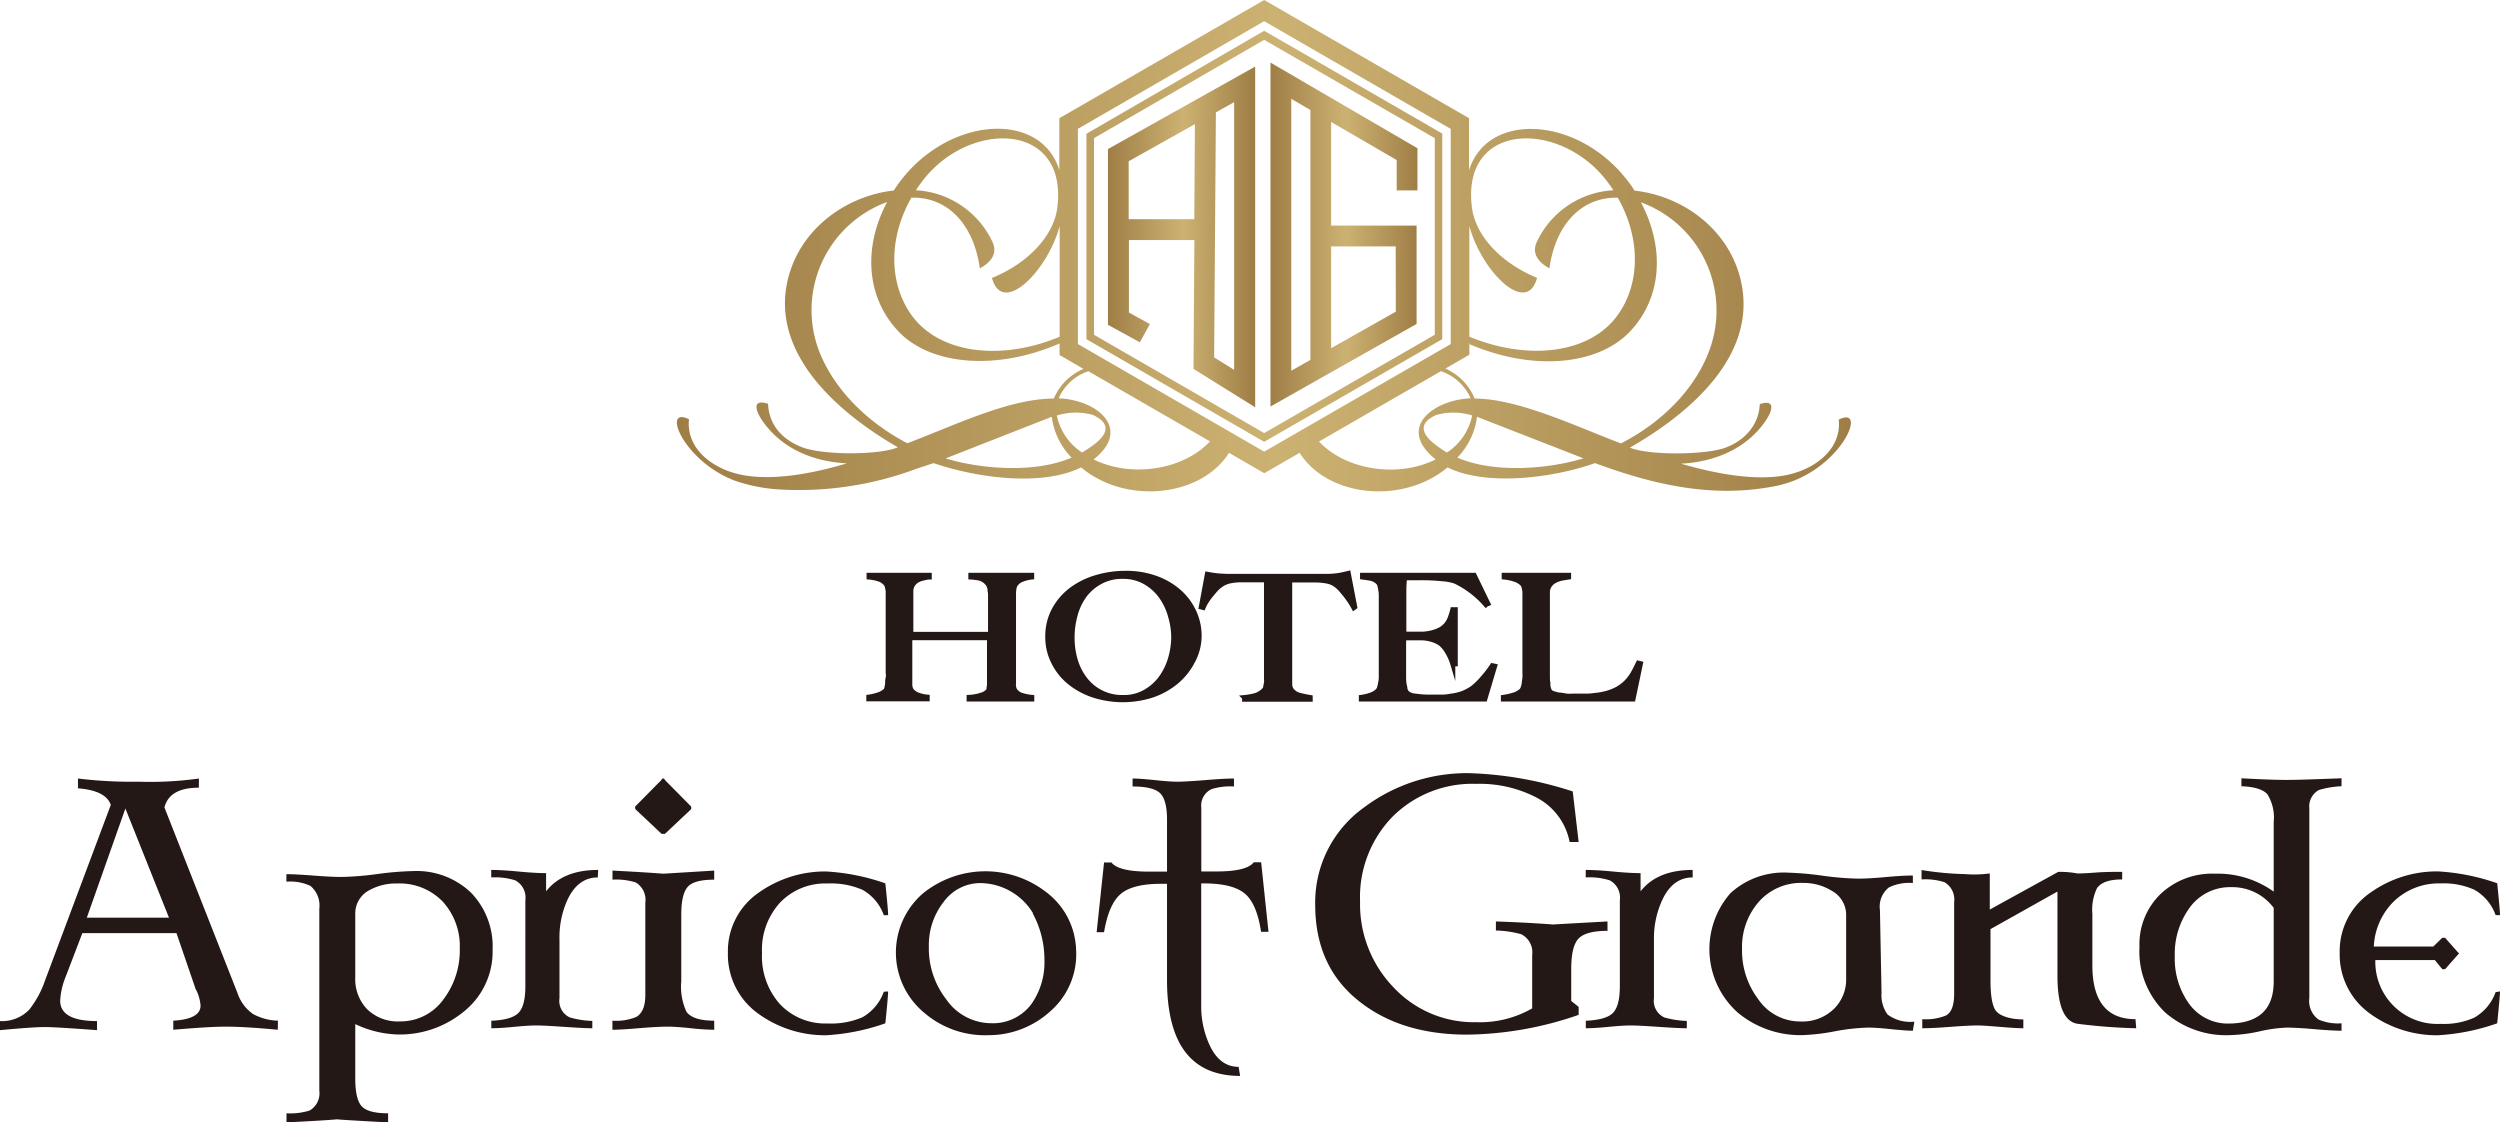<svg xmlns="http://www.w3.org/2000/svg" xmlns:xlink="http://www.w3.org/1999/xlink" viewBox="0 0 313.64 140.81"><defs><style>.cls-1,.cls-2{fill:#231815;}.cls-1{stroke:#231815;stroke-miterlimit:10;stroke-width:0.63px;}.cls-3{fill:url(#linear-gradient);}.cls-4{fill:url(#linear-gradient-2);}.cls-5{fill-rule:evenodd;fill:url(#linear-gradient-3);}</style><linearGradient id="linear-gradient" x1="138.99" y1="29.73" x2="157.44" y2="29.73" gradientUnits="userSpaceOnUse"><stop offset="0" stop-color="#9f7e46"/><stop offset="0.51" stop-color="#ccb272"/><stop offset="1" stop-color="#9f7e46"/></linearGradient><linearGradient id="linear-gradient-2" x1="159.39" y1="29.42" x2="177.84" y2="29.42" xlink:href="#linear-gradient"/><linearGradient id="linear-gradient-3" x1="85.01" y1="30.8" x2="232.2" y2="30.8" xlink:href="#linear-gradient"/></defs><g id="レイヤー_2" data-name="レイヤー 2"><g id="レイヤー_1-2" data-name="レイヤー 1"><path class="cls-1" d="M121.58,87.7v-.21a5.79,5.79,0,0,0,1.57-.29,1.78,1.78,0,0,0,.84-.51.82.82,0,0,0,.09-.26q0-.2.06-.45c0-.17,0-.35,0-.54s0-.37,0-.54q0-.7,0-1.47V80h-10v4.63c0,.42,0,.82,0,1.21a1.36,1.36,0,0,0,.23.82,1.85,1.85,0,0,0,.86.56,4.36,4.36,0,0,0,1.09.24v.21H109v-.21a6.89,6.89,0,0,0,1.21-.29,2.4,2.4,0,0,0,.89-.51.76.76,0,0,0,.16-.36,2.79,2.79,0,0,0,.1-.57c0-.21,0-.45.07-.7s0-.49,0-.72,0-.47,0-.82,0-.72,0-1.13,0-.83,0-1.26V74.89q0-.39,0-.72a4.54,4.54,0,0,0-.12-.6.85.85,0,0,0-.23-.42,1.93,1.93,0,0,0-.87-.53,5.61,5.61,0,0,0-1.18-.23v-.21h7.55v.21c-.24,0-.49.07-.76.13a2.83,2.83,0,0,0-.74.27,1.66,1.66,0,0,0-.55.51,1.56,1.56,0,0,0-.26.82q0,.75,0,1.62c0,.59,0,1.14,0,1.68v2.17h10V76.12c0-.37,0-.8,0-1.27,0-.27,0-.56-.06-.85a1.46,1.46,0,0,0-.24-.72,2,2,0,0,0-1-.73,6.72,6.72,0,0,0-1.17-.16v-.21h7.63v.21a4.41,4.41,0,0,0-1.19.29,1.68,1.68,0,0,0-.86.66,1.19,1.19,0,0,0-.16.42,5,5,0,0,0-.07.6c0,.23,0,.45,0,.68V82.1c0,.4,0,.82,0,1.25s0,.9,0,1.42,0,.8,0,1.16a1.27,1.27,0,0,0,.19.72,1.63,1.63,0,0,0,.88.6,5.61,5.61,0,0,0,1.22.24v.21Z"/><path class="cls-1" d="M149.59,83a8.16,8.16,0,0,1-2.06,2.55,9.51,9.51,0,0,1-3,1.66,12,12,0,0,1-7.33,0,9.42,9.42,0,0,1-3-1.62,7.54,7.54,0,0,1-2-2.5,6.89,6.89,0,0,1-.75-3.2,7,7,0,0,1,.78-3.33,7.77,7.77,0,0,1,2.12-2.51,9.78,9.78,0,0,1,3.11-1.57,12.62,12.62,0,0,1,3.76-.55,10.81,10.81,0,0,1,3.86.65,8.94,8.94,0,0,1,2.9,1.73,7.62,7.62,0,0,1,1.83,2.52,7.23,7.23,0,0,1,.63,3A6.76,6.76,0,0,1,149.59,83Zm-2.77-5.82a7.86,7.86,0,0,0-1.19-2.43,6.35,6.35,0,0,0-2-1.76,5.49,5.49,0,0,0-2.81-.68A5.62,5.62,0,0,0,138,73a6.08,6.08,0,0,0-2,1.75,7.53,7.53,0,0,0-1.13,2.45A10.44,10.44,0,0,0,134.5,80a9.88,9.88,0,0,0,.4,2.83,7.19,7.19,0,0,0,1.21,2.39,5.78,5.78,0,0,0,2,1.66,5.93,5.93,0,0,0,2.8.63,5.4,5.4,0,0,0,2.77-.69,6.31,6.31,0,0,0,2-1.78,8,8,0,0,0,1.18-2.45,9.77,9.77,0,0,0,.39-2.72A9.45,9.45,0,0,0,146.82,77.2Z"/><path class="cls-1" d="M169.85,76.23q-.21-.39-.48-.81c-.19-.28-.38-.54-.57-.79l-.57-.68a4.73,4.73,0,0,0-.48-.46,2.76,2.76,0,0,0-1.15-.57,8.31,8.31,0,0,0-1.59-.16H161.8c0,.36,0,.84,0,1.46s0,1.27,0,1.94v8.44c0,.41,0,.81,0,1.19a1.32,1.32,0,0,0,.24.81,1.86,1.86,0,0,0,1.08.65c.46.12.88.2,1.25.26v.21h-8.23v-.21a8.63,8.63,0,0,0,1.27-.22,2.64,2.64,0,0,0,1.19-.71.76.76,0,0,0,.19-.35c0-.17.07-.36.1-.57s0-.43,0-.67,0-.49,0-.72,0-.46,0-.79,0-.7,0-1.1,0-.82,0-1.26V72.74h-3.22a6.68,6.68,0,0,0-1.58.19,3.2,3.2,0,0,0-1.15.61,3.13,3.13,0,0,0-.47.45c-.18.2-.36.42-.56.66a7.4,7.4,0,0,0-.55.76,4.42,4.42,0,0,0-.42.8l-.23-.06.76-4.1c.39.07.75.13,1.08.17s.8.07,1.43.09l1.72,0h7.75l1.47,0h1.72a11.07,11.07,0,0,0,1.38-.12c.36-.07.74-.15,1.13-.25l.81,4.21Z"/><path class="cls-1" d="M186.28,87.7H170.79v-.21a5.89,5.89,0,0,0,1.17-.28,2.35,2.35,0,0,0,.9-.54,1,1,0,0,0,.21-.38,4.91,4.91,0,0,0,.13-.57,3.72,3.72,0,0,0,.09-.68c0-.24,0-.47,0-.7s0-.47,0-.82,0-.72,0-1.13,0-.83,0-1.26V75.67c0-.26,0-.53,0-.8s0-.53-.05-.78a3.73,3.73,0,0,0-.13-.65.83.83,0,0,0-.24-.42,1.88,1.88,0,0,0-.81-.45c-.29-.06-.66-.12-1.12-.18v-.21h14l1.72,3.55-.25.11a11.93,11.93,0,0,0-3.85-2.93,6.51,6.51,0,0,0-1.59-.3,25.49,25.49,0,0,0-2.84-.13l-1.1,0c-.38,0-.66,0-.82.07a12.81,12.81,0,0,0-.09,1.43c0,.72,0,1.55,0,2.5v1.38c0,.38,0,.68,0,.92s0,.42,0,.55v.23h.51c.25,0,.55,0,.87,0l1,0a5.38,5.38,0,0,0,.83-.1,5,5,0,0,0,1.26-.41,2.64,2.64,0,0,0,.82-.62,2.91,2.91,0,0,0,.51-.85,8.78,8.78,0,0,0,.34-1.09h.31v6.79h-.31a6.39,6.39,0,0,0-.62-1.42,3.83,3.83,0,0,0-.87-1.1,3.61,3.61,0,0,0-1-.5,5,5,0,0,0-1.33-.24l-.63,0h-1.67a6.31,6.31,0,0,0-.05.88v2.59c0,.23,0,.45,0,.66s0,.38,0,.53c0,.46,0,.89.09,1.3a1.85,1.85,0,0,0,.29.92,1.72,1.72,0,0,0,1.09.43,12.24,12.24,0,0,0,1.88.13l1.1,0c.45,0,.91,0,1.4-.11a6.86,6.86,0,0,0,1.5-.33,6,6,0,0,0,1.32-.7A8.34,8.34,0,0,0,186,85.11a14.25,14.25,0,0,0,1.23-1.59l.28.06Z"/><path class="cls-1" d="M204.87,87.7H188.61v-.21a7.89,7.89,0,0,0,1.26-.28,2.37,2.37,0,0,0,1-.54,1,1,0,0,0,.22-.38,3.39,3.39,0,0,0,.14-.57c0-.22.06-.44.08-.68a5.58,5.58,0,0,0,0-.7c0-.2,0-.47,0-.82s0-.72,0-1.13,0-.83,0-1.26V74.94c0-.26,0-.5,0-.73a4.08,4.08,0,0,0-.12-.59.87.87,0,0,0-.23-.41,2.26,2.26,0,0,0-1-.56,5.54,5.54,0,0,0-1.25-.26v-.21h8.08v.21l-.79.13a3.61,3.61,0,0,0-.86.28,1.94,1.94,0,0,0-.69.55,1.54,1.54,0,0,0-.32.94c0,.5,0,1,0,1.38s0,.83,0,1.23,0,.82,0,1.25v3.93c0,.37,0,.75,0,1.15s0,.84,0,1.33,0,.89.06,1.31a1.77,1.77,0,0,0,.27.93,1.1,1.1,0,0,0,.4.21,4,4,0,0,0,.74.19c.28,0,.6.09.94.13s.67,0,1,0h.64l1,0c.35,0,.72-.06,1.09-.1a7.79,7.79,0,0,0,1-.17,6.28,6.28,0,0,0,1.68-.63,5.24,5.24,0,0,0,1.15-.89,5.67,5.67,0,0,0,.81-1.1c.22-.4.43-.81.63-1.24l.26.06Z"/><path class="cls-2" d="M34.85,129.19q-4.12-.39-6.54-.39-2.05,0-6.57.39v-1.14q3.42-.2,3.42-1.89a5.12,5.12,0,0,0-.62-2.09l-2.4-7H10.33l-2.09,5.47a9.08,9.08,0,0,0-.69,3c0,1.7,1.54,2.56,4.62,2.56v1.14q-5.25-.39-6.53-.39-1.51,0-5.64.39v-1.14a4.75,4.75,0,0,0,3.66-1.42,12.48,12.48,0,0,0,2-3.7l8.24-22c-.41-1.2-1.78-1.9-4.12-2.08V97.67a56.56,56.56,0,0,0,7.66.4,44,44,0,0,0,7.51-.4v1.15c-2.46,0-3.9.82-4.32,2.48l9.18,23.32a5.12,5.12,0,0,0,1.95,2.6,6.83,6.83,0,0,0,3.11.83ZM21.2,115.13l-5.47-13.7-4.84,13.7Z"/><path class="cls-2" d="M61.8,119.18a9.62,9.62,0,0,1-3.7,7.8,12.63,12.63,0,0,1-8.28,2.8,13.24,13.24,0,0,1-5.25-1.3v6.82c0,1.73.27,2.89.8,3.48s1.64.89,3.32.89v1.14c-4.38-.23-6.51-.37-6.38-.39q-1.05.12-6.37.39v-1.14a8.18,8.18,0,0,0,2.91-.35,2.5,2.5,0,0,0,1.21-2.49V114a3.2,3.2,0,0,0-1.13-2.87,6.09,6.09,0,0,0-3-.52v-.94c.75,0,1.9.06,3.46.18s2.71.17,3.46.17a39.48,39.48,0,0,0,4.51-.37,39.48,39.48,0,0,1,4.51-.37A9.87,9.87,0,0,1,59.1,112,9.71,9.71,0,0,1,61.8,119.18ZM57.68,119a8.25,8.25,0,0,0-2.14-5.89,7.5,7.5,0,0,0-5.72-2.27,6.88,6.88,0,0,0-3.54.87,3.28,3.28,0,0,0-1.71,2.91v8a5.43,5.43,0,0,0,1.5,4,5.5,5.5,0,0,0,4.1,1.52,6.61,6.61,0,0,0,5.52-2.84A10.15,10.15,0,0,0,57.68,119Z"/><path class="cls-2" d="M75,110.08q-2.49,0-3.81,2.81a11.43,11.43,0,0,0-1,5v7.35a2.28,2.28,0,0,0,1.29,2.4,11.4,11.4,0,0,0,2.83.44V129c-.72,0-1.88-.06-3.48-.17s-2.79-.18-3.59-.18c-.63,0-1.56.06-2.8.18s-2.18.17-2.8.17v-.94c1.71-.08,2.85-.4,3.42-1s.85-1.69.85-3.37V112.93a2.44,2.44,0,0,0-1.28-2.49,8.37,8.37,0,0,0-3-.36v-.94c.8,0,2,.06,3.44.2s2.64.2,3.44.2v2.28q2.1-2.68,6.53-2.68Z"/><path class="cls-2" d="M89.61,129.19a28.86,28.86,0,0,1-3-.2c-1.28-.13-2.22-.19-2.82-.19-.83,0-2,.06-3.56.19s-2.68.2-3.4.2v-1.14a6.61,6.61,0,0,0,3-.47c.76-.45,1.13-1.37,1.13-2.76V113.23a2.54,2.54,0,0,0-1.2-2.52,8.05,8.05,0,0,0-2.92-.35v-1.14c2.57.13,4.69.26,6.38.39l6.38-.39v1.14c-1.66,0-2.77.29-3.31.89s-.82,1.75-.82,3.48v8.39a7.46,7.46,0,0,0,.66,3.83c.55.73,1.7,1.1,3.47,1.1Zm-3-27.58-3.19,3H83l-3.19-3a.35.35,0,0,1,0-.55L83,97.83c0-.1.07-.16.2-.16s.19.06.19.16l3.19,3.23A.35.35,0,0,1,86.61,101.61Z"/><path class="cls-2" d="M111.42,124.38c0,.37-.11,1.7-.35,4a26.68,26.68,0,0,1-7.46,1.5,14.25,14.25,0,0,1-8.44-2.68,9.11,9.11,0,0,1-3.85-7.68A8.9,8.9,0,0,1,95.17,112a14.36,14.36,0,0,1,8.44-2.67,27,27,0,0,1,7.46,1.49c.24,2.26.35,3.59.35,4h-.54a5.92,5.92,0,0,0-2.68-3.19,10,10,0,0,0-4.4-.79,7.83,7.83,0,0,0-5.93,2.39,8.75,8.75,0,0,0-2.27,6.32A9,9,0,0,0,97.87,126a7.8,7.8,0,0,0,5.93,2.4,10,10,0,0,0,4.4-.78,6,6,0,0,0,2.68-3.2Z"/><path class="cls-2" d="M135,119.1a9.48,9.48,0,0,1-3.23,7.77,11.5,11.5,0,0,1-7.77,3A11.67,11.67,0,0,1,116,127.1a9.81,9.81,0,0,1-.23-15,12.44,12.44,0,0,1,15.36-.27A9.41,9.41,0,0,1,135,119.1Zm-5.4-4.53a7.82,7.82,0,0,0-6.54-3.78,5.69,5.69,0,0,0-4.68,2.37,8.75,8.75,0,0,0-1.85,5.59,10.42,10.42,0,0,0,2.18,6.62,6.9,6.9,0,0,0,5.68,3,6,6,0,0,0,5-2.4,9.07,9.07,0,0,0,1.64-5.55A12.14,12.14,0,0,0,129.55,114.57Z"/><path class="cls-2" d="M159.14,116.9h-.93q-.54-3.56-2.06-4.81t-5.06-1.26h-.39V126a11.67,11.67,0,0,0,1,5c.85,1.9,2.08,2.84,3.69,2.84l.19,1.14q-9.16,0-9.17-12v-12.1h-.78c-2.39,0-4.07.44-5.06,1.3s-1.67,2.46-2.06,4.77h-.93l.93-8.75h.93c.57.76,2.14,1.15,4.71,1.15h2.26v-6.51c0-1.68-.3-2.79-.88-3.34s-1.73-.83-3.44-.83v-1c.62,0,1.55.07,2.8.2s2.18.2,2.8.2,1.92-.07,3.5-.2,2.79-.2,3.62-.2v1A7.87,7.87,0,0,0,152,99a2.27,2.27,0,0,0-1.29,2.33v8h1.91c2.54,0,4.1-.39,4.67-1.15h.93Z"/><path class="cls-2" d="M201.67,116.78c-1.84,0-3.06.34-3.66,1s-.89,1.93-.89,3.8v4l.93.74v1a43.85,43.85,0,0,1-14,2.48q-8.09,0-13.3-4Q165,121.43,165,113.51a14.66,14.66,0,0,1,6.18-12.25A21.49,21.49,0,0,1,184.44,97a46.41,46.41,0,0,1,12.87,2.29l.74,6.34h-1.13a8,8,0,0,0-4.43-5.71,15.46,15.46,0,0,0-7.27-1.58,14.19,14.19,0,0,0-10.5,4.1,14.48,14.48,0,0,0-4.09,10.68,15,15,0,0,0,4.18,10.73,13.78,13.78,0,0,0,10.41,4.39,13.17,13.17,0,0,0,7-1.73v-6.7a2.54,2.54,0,0,0-1.36-2.6,12.79,12.79,0,0,0-3.19-.47v-1.14c2.2.08,4.06.17,5.56.27q1.91.12,1.44.12l2.14-.12,4.86-.27Z"/><path class="cls-2" d="M212.36,110.08q-2.49,0-3.81,2.81a11.43,11.43,0,0,0-1.05,5v7.35a2.28,2.28,0,0,0,1.29,2.4,11.4,11.4,0,0,0,2.83.44V129c-.72,0-1.88-.06-3.48-.17s-2.79-.18-3.59-.18c-.63,0-1.56.06-2.8.18s-2.18.17-2.8.17v-.94c1.71-.08,2.85-.4,3.42-1s.85-1.69.85-3.37V112.93a2.44,2.44,0,0,0-1.28-2.49,8.37,8.37,0,0,0-3-.36v-.94c.8,0,2,.06,3.44.2s2.64.2,3.44.2v2.28q2.1-2.68,6.53-2.68Z"/><path class="cls-2" d="M240.17,128.17l-.19,1.14c-.63,0-1.55-.07-2.78-.2s-2.16-.19-2.79-.19a25.64,25.64,0,0,0-4.25.47,26.51,26.51,0,0,1-3.95.47,12.28,12.28,0,0,1-8.17-2.8,10.67,10.67,0,0,1-.95-15,9.9,9.9,0,0,1,7.25-2.58,38.33,38.33,0,0,1,4.3.38,38,38,0,0,0,4.45.37c.83,0,2-.06,3.52-.2s2.64-.19,3.37-.19v.94a5.87,5.87,0,0,0-3,.55,3.06,3.06,0,0,0-1.13,2.84l.2,10.4a4.07,4.07,0,0,0,.77,2.72A4.78,4.78,0,0,0,240.17,128.17Zm-8.56-5.48v-7.92a3.43,3.43,0,0,0-1.78-3,6.74,6.74,0,0,0-3.62-1,7.06,7.06,0,0,0-5.56,2.37,8.61,8.61,0,0,0-2.1,5.94,10.08,10.08,0,0,0,2,6.23,6.35,6.35,0,0,0,5.29,2.84,5.67,5.67,0,0,0,4.28-1.62A5.18,5.18,0,0,0,231.61,122.69Z"/><path class="cls-2" d="M268,129a70.34,70.34,0,0,1-7.28-.55q-2.59-.31-2.6-6v-10.6l-8.4,4.71V123c0,1.92.22,3.18.66,3.79s1.7,1.1,3.46,1.1V129c-.62,0-1.59-.06-2.9-.17s-2.27-.18-2.89-.18-1.87.06-3.43.18-2.71.17-3.46.17v-1.14a6.63,6.63,0,0,0,3-.47c.7-.42,1-1.33,1-2.72v-11.5a2.51,2.51,0,0,0-1.21-2.49,7.83,7.83,0,0,0-2.88-.35v-1.18a38.45,38.45,0,0,0,5.41.51,15,15,0,0,0,3.15-.08v4.53l8.59-4.73a12.05,12.05,0,0,1,2.41.2c.16,0,.86,0,2.11-.1s2.41-.1,3.5-.1v.95c-1.61,0-2.66.37-3.16,1.1a6.22,6.22,0,0,0-.58,3.23v6.43q0,6.77,5.41,6.77Z"/><path class="cls-2" d="M293.76,129.31c-.8,0-2-.07-3.48-.2s-2.64-.19-3.36-.19a18,18,0,0,0-3.44.47,19.23,19.23,0,0,1-3.6.47,11.63,11.63,0,0,1-8.29-2.88,10.63,10.63,0,0,1-3.18-8.19,8.76,8.76,0,0,1,2.72-6.7,9.38,9.38,0,0,1,6.73-2.48,12.08,12.08,0,0,1,7.39,2.25v-8.75a5.47,5.47,0,0,0-.8-3.47c-.53-.6-1.62-.94-3.25-1v-1q4.35.24,6.26.2,1.05,0,6.3-.2v1a11.56,11.56,0,0,0-2.84.47,2.35,2.35,0,0,0-1.2,2.33v23.75a2.88,2.88,0,0,0,1.16,2.72,6.19,6.19,0,0,0,2.88.47Zm-8.51-6.19V113.9a6.48,6.48,0,0,0-5.37-2.6,6.23,6.23,0,0,0-5.25,2.68,9.83,9.83,0,0,0-1.79,6,9.67,9.67,0,0,0,1.71,5.83,6,6,0,0,0,5.13,2.6C283.39,128.36,285.25,126.62,285.25,123.12Z"/><path class="cls-2" d="M313.64,124.38c0,.37-.12,1.7-.35,4a26.8,26.8,0,0,1-7.47,1.5,14.25,14.25,0,0,1-8.44-2.68,9.11,9.11,0,0,1-3.85-7.68,8.9,8.9,0,0,1,3.85-7.53,14.38,14.38,0,0,1,8.44-2.67,27.07,27.07,0,0,1,7.47,1.49c.23,2.26.35,3.59.35,4h-.55a5.92,5.92,0,0,0-2.68-3.19,9.29,9.29,0,0,0-4.2-.79,8.14,8.14,0,0,0-5.82,2.19,8.47,8.47,0,0,0-2.58,5.73h7.46l1.13-1.1h.35l1.67,1.89c.13,0,.13,0,0,.16l-1.67,1.89h-.35l-.93-1.14H298a7.79,7.79,0,0,0,8.21,8,9.3,9.3,0,0,0,4.2-.78,6,6,0,0,0,2.68-3.2Z"/><path class="cls-3" d="M139,40.75l4,2.19,1.26-2.28-2.63-1.45V30.12h8.21l-.11,16.16,7.74,4.82V8.35L139,18.7ZM152.54,14.1l2.29-1.29V46.4l-2.51-1.56Zm-2.63,1.47-.08,11.93H141.6V20.23Z"/><path class="cls-4" d="M177.72,28.3H167v-13l8.22,4.78v3.81h2.61V18.6L159.39,7.85V51l18.33-10.36ZM162,12.4l2.4,1.4V45.15L162,46.51Zm13.11,26.7L167,43.68V30.91h8.1Z"/><path class="cls-5" d="M182,43.17v-27L158.6,2.66l-23.37,13.5v27l23.37,13.5L182,43.17ZM98.88,34.9c1.61-6.35,7.43-10.36,13.25-11,5.93-9.24,18.34-10.36,20.77-2.57V14.83L158.6,0l25.7,14.83v6.53c2.43-7.8,14.84-6.68,20.77,2.56,5.83.62,11.65,4.63,13.26,11,2.43,9.62-6.45,17-13.85,21.24,2.41,1,9.53.92,12,0s4.2-2.92,4.29-5.46c2.05-.67,1.6.87.66,2.21-2.54,3.59-6.6,5.06-10.55,5.26,4.29,1.24,8.52,2,12.11,1.61,4.35-.47,8.11-3.28,7.69-7.14,3.83-1.91.17,6.7-7.84,8.32s-15.51-.19-22.74-2.86c-5,1.79-13.51,3-18.5.54-5.58,4.67-15,3.77-18.56-1.83l-4.43,2.56-4.42-2.56c-3.55,5.6-13,6.5-18.56,1.83-5.06,2.49-13.34,1.24-18.5-.54L115,58.8a42,42,0,0,1-16.93,2.62,20.73,20.73,0,0,1-6-1.16c-6.44-2.54-9.08-9.38-5.63-7.66-.34,3.19,2.16,5.66,5.49,6.69,4.4,1.35,10.45,0,14.32-1.16-4-.2-8-1.67-10.55-5.26-.94-1.34-1.4-2.88.66-2.21.09,2.54,1.69,4.47,4.29,5.46s9.57,1,12,0C105.49,52,96.46,44.48,98.88,34.9Zm15,20.69C119.67,53.4,126.6,50,132.21,50a7,7,0,0,1,3.72-3.72l-3-1.74V43.09c-7.93,3.45-16.2,2.75-20.24-1.54S108.28,31,111.3,25.34a14.44,14.44,0,0,0-8.5,18.81c2,5,6.31,9,11,11.44Zm67.06-38.81V42.55L158.6,55.43,136.3,42.55V16.78L158.36,4l.24-.14,22.31,12.88ZM180,42V17.33L158.6,5,137.25,17.33V42L158.6,54.33,180,42Zm-47.06.24V28.36c-1.5,5.61-7.18,11.37-8.49,6.51,4.4-1.78,7.81-5.23,8.21-8.94,1.26-10.74-11.17-10.91-17-3.14-.27.36-.52.72-.76,1.08a11.27,11.27,0,0,1,9.6,6.46c.64,1.34,0,2.48-1.57,3.34-.79-5.63-4.13-9-8.59-8.87-3,5.27-2.75,11,.11,14.86,3.57,4.78,11.28,5.61,18.51,2.58Zm51.4.85V44.5l-3,1.74A7,7,0,0,1,185,50c5.44,0,12.8,3.53,18.36,5.63,5.07-2.61,9.15-6.66,11-11.44a14.44,14.44,0,0,0-8.5-18.81c3,5.68,2.69,11.92-1.37,16.21s-12.3,5-20.24,1.54Zm8.49-8.22c-1.3,4.86-7-.9-8.49-6.51V42.24c7.24,3,14.95,2.2,18.51-2.58,2.87-3.84,3.1-9.59.11-14.86-4.45-.1-7.79,3.24-8.58,8.87-1.55-.86-2.21-2-1.57-3.34a11.27,11.27,0,0,1,9.6-6.46c-.24-.36-.49-.72-.76-1.08-5.86-7.77-18.28-7.6-17,3.14.41,3.71,3.82,7.16,8.21,8.94Zm-41,20.52-15.29-8.82a6.25,6.25,0,0,0-3.73,3.4c4.84.19,9.26,3.83,4.39,7.67C142,60,148.5,58.92,151.78,55.39Zm28.94-8.82-15.29,8.82c3.28,3.53,9.81,4.64,14.63,2.25-5-4-.2-7.49,4.39-7.67a6.25,6.25,0,0,0-3.73-3.4Zm-43.65,5.49a8,8,0,0,0-4.53.07,7.3,7.3,0,0,0,3.16,4.64c.36-.22.78-.48,1.19-.77,1.57-1.12,2.92-2.65.18-3.94Zm47.6.07a8,8,0,0,0-4.53-.07c-2.23,1-1.75,2.25-.66,3.27a12.6,12.6,0,0,0,2,1.44,7.3,7.3,0,0,0,3.16-4.64Zm-50.29,5.28a9,9,0,0,1-2.48-5.12l-13.32,5.22c4.41,1.34,11.2,1.9,15.8-.1Zm64.25.1L185.3,52.29a8.92,8.92,0,0,1-2.47,5.12c4.6,2,11.39,1.44,15.8.1Z"/></g></g></svg>